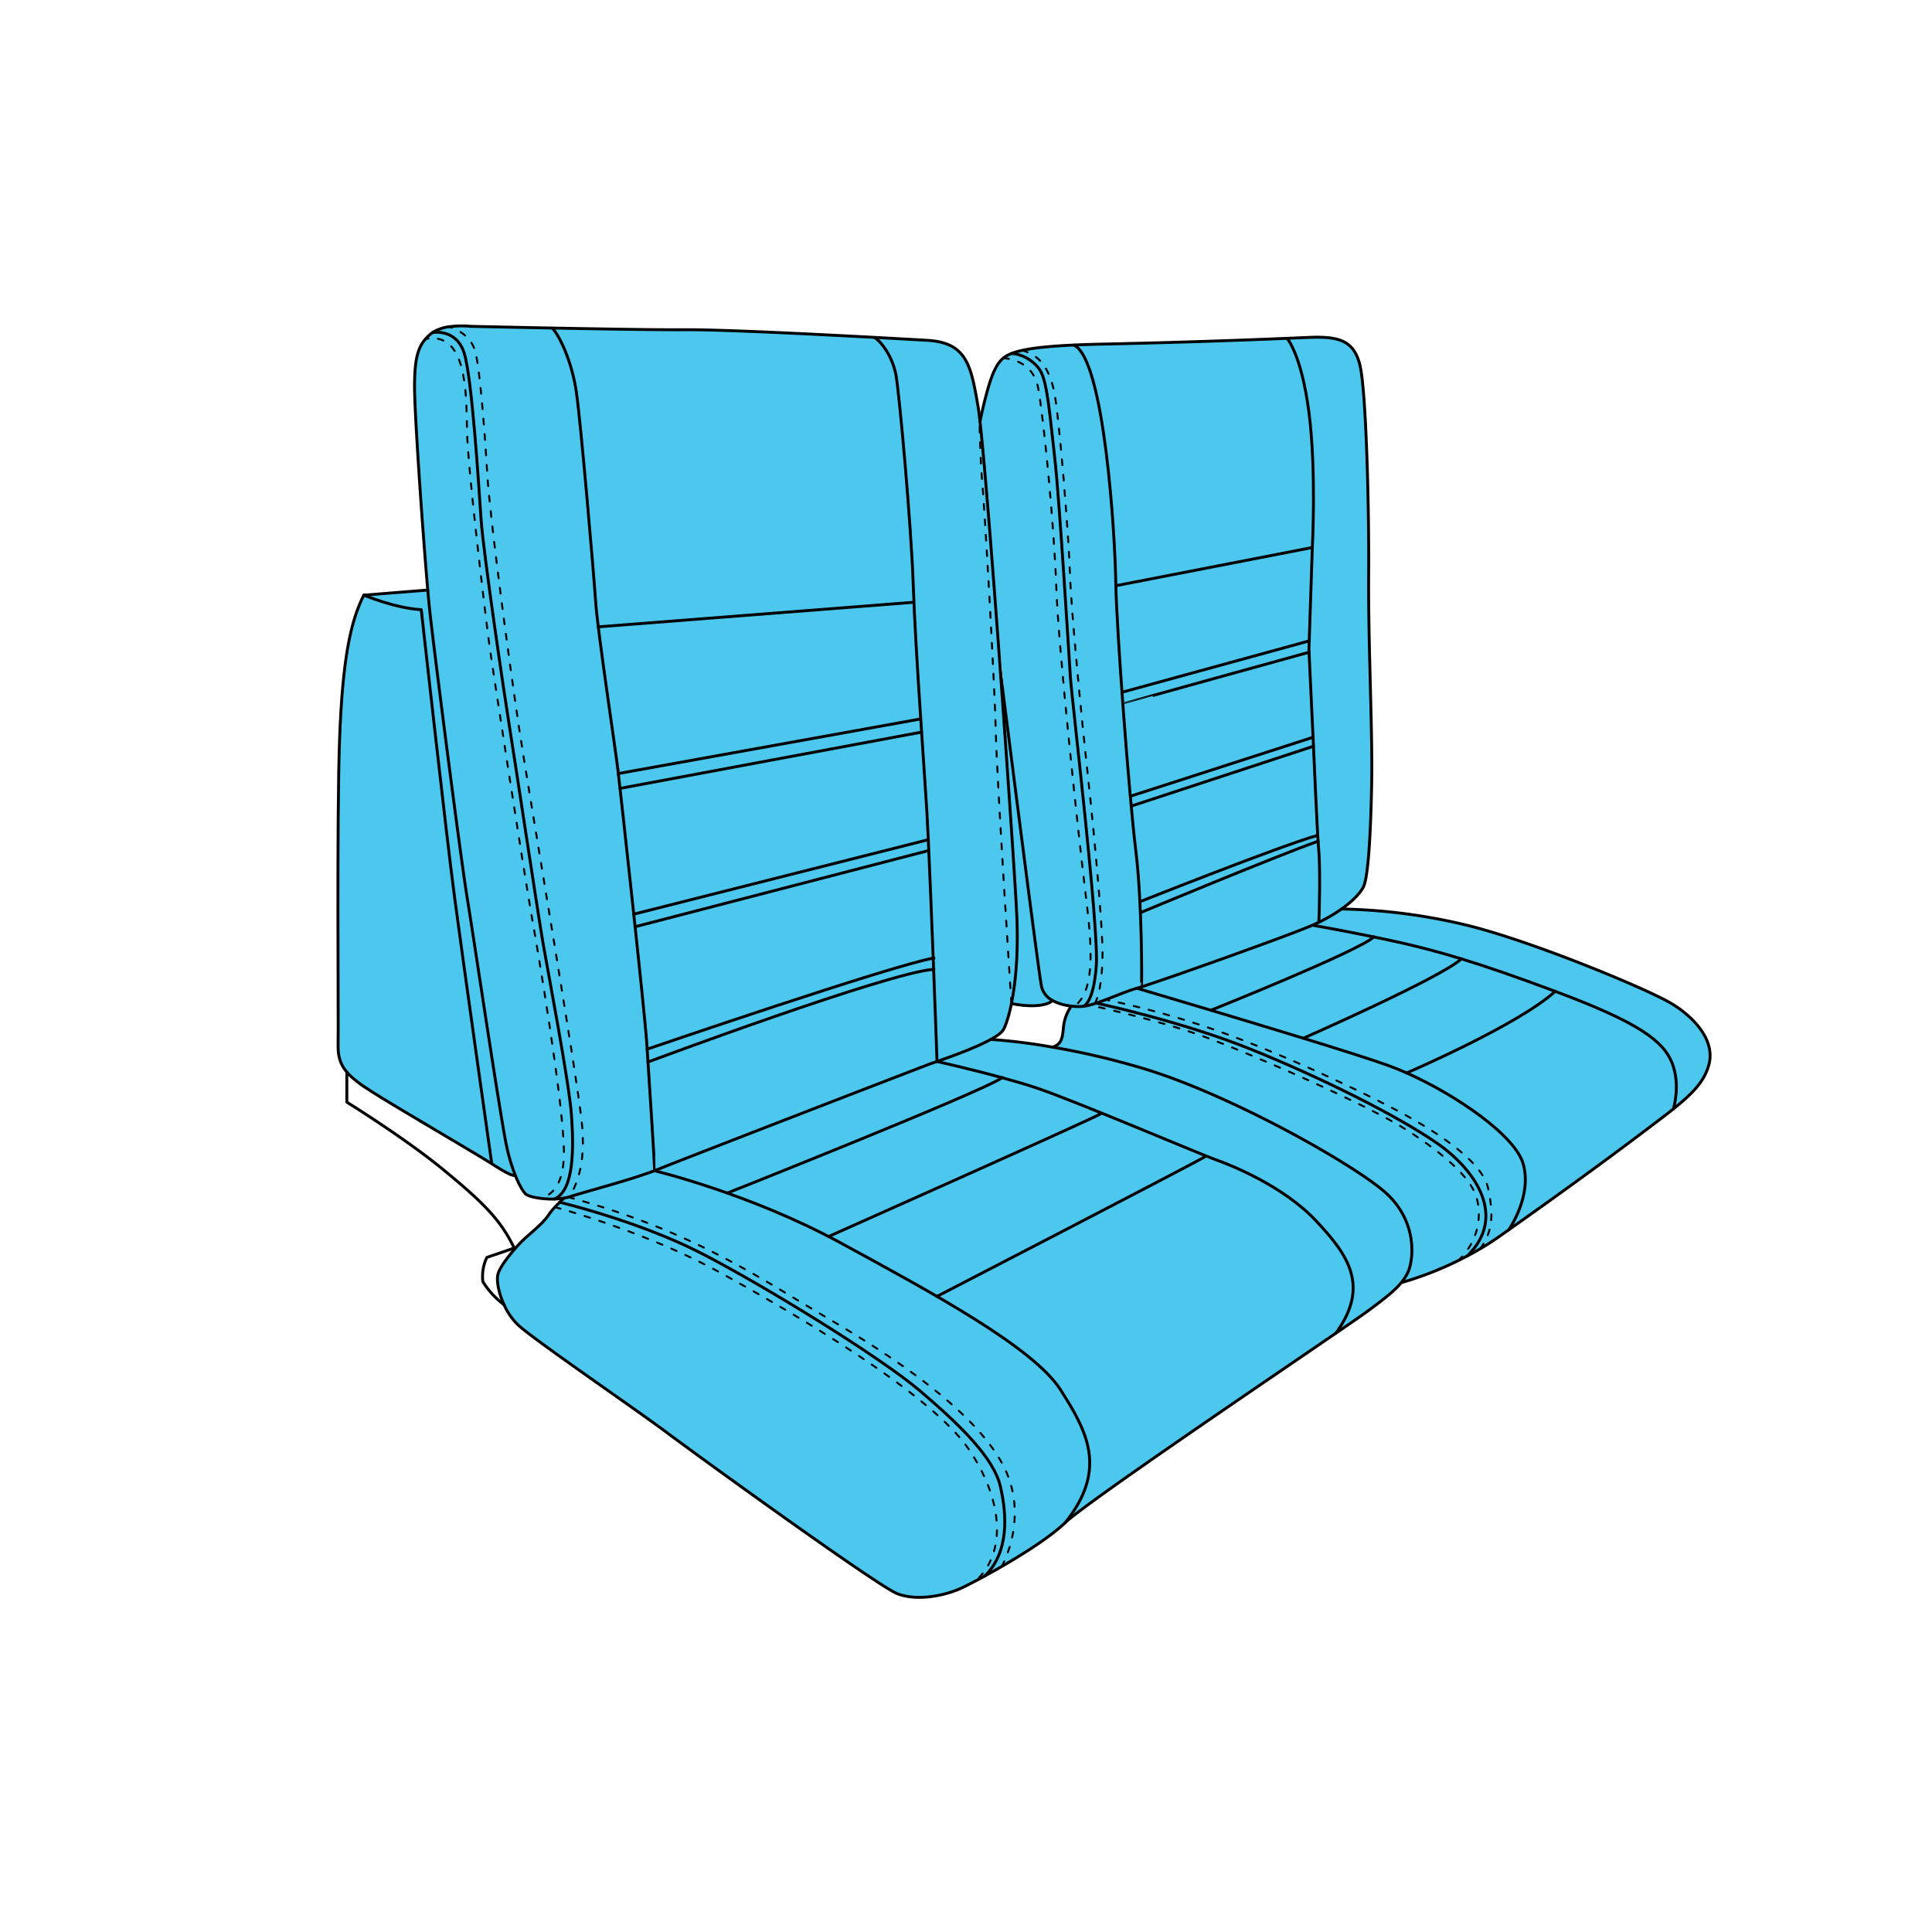 <svg viewBox="0 0 1000 1000" xmlns="http://www.w3.org/2000/svg"><defs><style>.cls-1{fill:#4cc8ef;}.cls-2,.cls-3,.cls-4,.cls-5{fill:none;stroke:#000;stroke-linecap:round;stroke-linejoin:round;}.cls-2{stroke-width:1.5px;}.cls-4{stroke-dasharray:3.02 5.04;}.cls-5{stroke-dasharray:3 5;}</style></defs><g id="v"><path d="M865.33,519.84c-11.94-7.24-69.07-31.11-103.9-40.11a299.09,299.09,0,0,0-67-9c6.17-4.36,10-8.64,11.41-11.66,2.35-5.22,3.65-26.09,4.17-53.22s-1.82-72-1.56-108-1.31-94.7-4.44-108.26S692.57,174.25,676.65,175l-10.49.45c-19.93.83-55,2.15-95.94,3-5.34.11-10.12.27-14.41.47-12.73.58-21.11,1.52-26.78,2.77h0a37,37,0,0,0-5.49,1.62c3.91-.08,11,2.72,14.86,8.71s5.22,25.3,7.57,45.39S553.26,338.6,554,350.6s14.87,129.65,13.39,149.69c-1.39,18.8-6.2,20.73-6.8,20.9h-.06c-4,.34-10.83-.22-15.78-3.07h0a11,11,0,0,1-5.74-7.48c-1.79-9.24-20.6-157.83-21.19-162.47a.87.87,0,0,1,0-.11c-4.18-57.13-8.77-115.39-11-133.26-.19-1.54-.36-2.79-.52-3.7-3.71-21.72-5.87-33.46-26.41-34.63S379.33,170.79,354.28,171s-110.74-1.76-110.74-1.76l-1-.09a48.46,48.46,0,0,0-9.89.28,20.73,20.73,0,0,0-8.73,3c-.26.17-.5.36-.74.55-6.46,5.29-8.61,11.16-8.61,27.59,0,14.32,4.3,76.16,6.84,105.17l-33.13,2.64c-7,13.82-11,33.65-12.52,74.34S175.26,530.07,175,541c-.14,6,1.13,10.23,4.57,14.23v2.25a.94.94,0,0,1,.35-.29,1.52,1.52,0,0,1,1.42.1,10.12,10.12,0,0,1,1.62,1.45c.54.53,1.08,1.07,1.63,1.59a18.9,18.9,0,0,0,3.53,2.83c1.13.65,2.35,1.1,3.5,1.71,1.53.81,2.92,1.87,4.38,2.81,1.93,1.25,4,2.3,6,3.4a138.6,138.6,0,0,1,12.6,7.7,5.49,5.49,0,0,1,1.72,1.6,3.18,3.18,0,0,1,.16.32c.94.43,1.86.92,2.76,1.41L235,590.65c2.39,1.29,4.78,2.58,7.09,4,2.7,1.69,5.28,3.56,7.92,5.32a119,119,0,0,0,14.9,8.47,8,8,0,0,1,1.76,1,6.89,6.89,0,0,1,1.28,1.65,44.32,44.32,0,0,1,2.87,5.51,10.9,10.9,0,0,1,1.84,1.19,16.36,16.36,0,0,0,8.93,2.55c3.14.12,6.29-.2,9.43,0-.6,2.76-3.49,4.26-5.4,6.34-1.39,1.52-2.3,3.41-3.54,5.05-1.87,2.45-4.44,4.25-6.82,6.2a70.75,70.75,0,0,0-8.75,8.56l.06.13-.23.07a106.85,106.85,0,0,0-7.14,9.28,9.64,9.64,0,0,0-1.48,2.75,9.42,9.42,0,0,0-.08,3.63,69.07,69.07,0,0,0,2.56,12.23l.21.71c.18.14.35.27.53.39h0a34.35,34.35,0,0,0,6.94,10.12c7.43,7.18,60,43.05,77.61,56.22s108.78,79,118.82,83.09,24.53,1.3,33.66-3c1.7-.8,4.16-2,7.13-3.61,1.46-.76,3.05-1.61,4.72-2.53,2.69-1.47,5.62-3.11,8.65-4.86,11.89-6.88,25.41-15.52,32.84-22.65C562,778.22,653,716.68,691.44,690.39h0c8-5.5,13.77-9.46,16-11.09,9.18-6.74,14.45-10.92,17.86-15.07h0a177.09,177.09,0,0,0,29.43-11.42h0q2.29-1.12,4.67-2.38c2.24-1.18,4.52-2.45,6.81-3.8h0c3.23-1.9,6.48-4,9.67-6.23l5-3.54h0c22.51-15.92,46.82-33.43,67.56-49.08,7-5.29,12.83-9.63,17.63-13.47h0c10.48-8.4,16.08-14.46,18.36-22.91C887.83,539,877.26,527.07,865.33,519.84ZM550.24,533.75c-.11,1.71-.1,3.53-1,5a9.09,9.09,0,0,1-3.13,2.7,3.47,3.47,0,0,1-1.27.57,3.37,3.37,0,0,1-1.05,0c-9.84-1.28-19.6-3.26-29.5-3.93,1.46-1.63,3.33-2.88,4.64-4.63a18.76,18.76,0,0,0,2.22-4.43c.09-.23.19-.47.28-.71.38-1,.75-2,1.08-2.95a22.69,22.69,0,0,0,.77-3.05,15.22,15.22,0,0,0,.19-1.53c0-.26,0-.51,0-.77s0-.37.24-.37a2.8,2.8,0,0,1,.67.23l.7.21c.47.14,1,.26,1.43.38,1,.22,1.92.39,2.89.52a29,29,0,0,0,8.81-.27,28.33,28.33,0,0,0,2.86-.69,27.16,27.16,0,0,0,2.74-1,2.59,2.59,0,0,1,.94-.26,2.68,2.68,0,0,1,.94.25,35.16,35.16,0,0,0,8.37,2.27A28.1,28.1,0,0,0,550.24,533.75Z" class="cls-1"></path><path d="M525.26,183.12s-5.55-1.15-10.1,7.79-7.9,27.23-7.9,27.23l7.9,93.62,7.19,72.39,12.44,95.54s3.6,31.13,5.21,33.4,5.46,5.91,9.56,7.16,11.21,2.52,13.09-1,6-16.57,4.16-39.52-12-116.11-12.57-125.28-3.75-59.48-4.56-71-6-70-7.37-77.36-2.38-13.89-5.95-16.88S527,183.24,525.26,183.12Z" class="cls-1"></path><path d="M179.57,557.22v2.91c0-.62-.1-1.24-.16-1.86A1.53,1.53,0,0,1,179.57,557.22Z" class="cls-1"></path><path d="M188.26,576c-1.09-.65-2.18-1.32-3.24-2-.31-.21-.61-.41-.91-.63C185.3,574.1,186.7,575,188.26,576Z" class="cls-1"></path><path d="M523.51,519.47c-1.31,6.49-2.83,11-4.1,13.38-.83,1.57-3.27,3.34-6.55,5.14-8.17,4.51-21.52,9.23-27.9,11.44l-2.92,1c-4.89,1.76-127.37,49.11-140.87,54.59-.74.3-1.52.6-2.32.9-13.78,5.23-35.69,10.79-43.46,13.38q-.54.18-1.11.33h0c-.76.2-1.56.38-2.38.52a37,37,0,0,1-4.89.46h0a46,46,0,0,1-9-.61H278c-3-.51-5.26-1.28-6-2.07-1.26-1.26-3.27-4.49-5.35-9.73a96.6,96.6,0,0,1-4.23-14c-3.13-13.69-17.22-109-20.55-129.13S224.57,336,222.41,315.87c-.28-2.59-.61-6.17-1-10.46-2.54-29-6.84-90.85-6.84-105.17,0-16.43,2.15-22.3,8.61-27.59.24-.19.48-.38.74-.55a20.73,20.73,0,0,1,8.73-3,48.46,48.46,0,0,1,9.89-.28l1,.09s85.7,1.95,110.74,1.76,105.07,4.3,125.61,5.48,22.7,12.91,26.41,34.63c.16.91.33,2.16.52,3.7,2.25,17.87,6.84,76.13,11,133.26a.87.87,0,0,0,0,.11c4,55.26,7.68,109.42,8.41,124.9C527.23,493.14,525.65,508.92,523.51,519.47Z" class="cls-2"></path><path d="M223.94,172.1s12.17-2.19,16.28,10.53,7.63,69.46,8.8,86.48,12.33,92.54,14.68,107,14.87,97.63,17.41,112.3,13.5,72,14.67,88.64,1.58,39-8.8,43.58" class="cls-2"></path><path d="M285.82,169.82c3.53,3.42,10.16,16.92,12.51,33.16s9,93.91,10,108.78,10.18,75.52,11.55,87.07,13.69,123.65,14.87,140.87S339,605.88,338.85,606c0,0,49.28,11.75,96.24,37.31s99.65,54,113.74,75.91,24.52,41.48,2.47,69" class="cls-2"></path><path d="M320.9,408.08C322,407.83,477,378.94,477,378.94" class="cls-2"></path><line y2="372.12" x2="476.53" y1="400.39" x1="320.03" class="cls-2"></line><line y2="311.76" x2="472.65" y1="324.46" x1="309.63" class="cls-2"></line><line y2="434.61" x2="480.54" y1="473.18" x1="328" class="cls-2"></line><line y2="440.28" x2="480.54" y1="479.69" x1="328.7" class="cls-2"></line><path d="M334.94,543.06s127.54-43.67,148.47-47.19" class="cls-2"></path><path d="M335.39,549.69s123.76-46.19,148-48" class="cls-2"></path><path d="M691.44,690.1h0c17.64-24.37,6.59-40.31-10.36-58.31s-43.83-28.69-51.92-31.56-73-30.52-92.34-37c-5.34-1.8-11.69-3.66-18.1-5.4C502,553.21,485,549.44,485,549.44h0c0-.83-.77-22.24-1.75-47.67-.08-1.92-.15-3.86-.23-5.81-.84-21.72-1.8-45.39-2.53-61.32-.29-6.3-.55-11.39-.75-14.67-.53-8.74-1.58-23.93-2.72-41q-.23-3.37-.45-6.82c-1.64-24.88-3.33-52.37-3.88-69.36-1-30.52-7.24-100-9-109s-7.24-16.71-11-19.11" class="cls-2"></path><path d="M278,620a7.08,7.08,0,0,0,1.49,0" class="cls-3"></path><path d="M284.12,618.23c3.87-2.58,8.08-8.74,7.75-23.36-.59-26.22-13.11-100.75-16.83-121.69s-20.74-131.09-22.3-143.42-10.57-86.48-11-106.43c-.36-18.64,0-47.79-17.48-48.25" class="cls-4"></path><path d="M221.78,175.2c-.48.05-1,.13-1.48.23" class="cls-3"></path><path d="M523.51,519.46S516,404.18,515.43,378.94s-6-119.42-7-129.07-1.57-35.48-1.57-35.48" class="cls-5"></path><path d="M512.86,538a307.25,307.25,0,0,1,31.92,4,398.06,398.06,0,0,1,47.61,11.24c43.83,13.31,104.87,47.48,123.39,62.87s15.92,36.52,12.79,42.78a26.83,26.83,0,0,1-3.26,5h0c-3.41,4.15-8.68,8.33-17.86,15.07-2.21,1.63-7.94,5.59-16,11.09h0C653,716.39,562,777.93,551.3,788.18c-7.43,7.13-20.95,15.77-32.84,22.65-3,1.75-6,3.39-8.65,4.86-1.67.92-3.26,1.77-4.72,2.53-3,1.57-5.43,2.81-7.13,3.61-9.13,4.3-23.61,7-33.66,3s-101.21-69.92-118.82-83.09-70.18-49-77.61-56.22a34.35,34.35,0,0,1-6.94-10.12h0c-2.81-6.06-4-12.39-3.23-15.69.84-3.47,5.05-9,8.86-13.37a68.59,68.59,0,0,1,5.22-5.42c3.52-3.13,9.92-8.47,12.13-12a30.37,30.37,0,0,1,3.31-4.1c.85-.92,1.71-1.8,2.46-2.53,1.19-1.17,2.09-2,2.2-2.09h0" class="cls-2"></path><path d="M289.68,622.28s40.8,9.76,72.89,26.2S455.43,702.22,476.3,720s38.09,34.69,41.48,49.3,4.67,33.9-8,46.43" class="cls-2"></path><path d="M518.46,810.82s15.29-26.43,0-53.82-55.2-54.25-89.89-74.6-69.32-45.12-134.31-62.74c0,0,9.61-10.57,7-37.44s-27.39-170.61-32.61-205.57-15.13-109-16.43-131.22-3.92-55.56-6.26-63.65-9.36-11.21-13.29-12.65" class="cls-5"></path><path d="M287.22,624.81S333.09,637,371.7,658.13,481.79,721.23,501.35,750c16.88,24.78,20.64,52.62,3.74,68.26" class="cls-5"></path><path d="M428.9,640s135.58-60.37,140.8-63.5" class="cls-2"></path><path d="M376.53,617.5s133.43-53,142.3-59.8" class="cls-2"></path><path d="M485,671s134.3-69.45,138.74-72.32" class="cls-2"></path><path d="M221.43,305.41l-33.13,2.64c-7,13.82-11,33.65-12.52,74.34s-.52,147.39-.78,158.35c-.14,6,1.13,10.23,4.57,14.23h0c2.81,3.27,7.06,6.41,13.17,10.28,12.94,8.22,49.66,29.51,61.79,37.1l1.56,1c10.14,6.52,10.47,4.88,10.47,4.88" class="cls-2"></path><path d="M188.3,308s15.92,6.79,29.74,7.57c0,0,12.79,115.3,17.22,148.69s19.27,138.06,19.27,138.06" class="cls-2"></path><path d="M261,675.41h0a44.26,44.26,0,0,1-11.06-12A22.6,22.6,0,0,1,252,650.83L266.14,646c-7.05-14.94-17-24.36-36.62-40.53s-50-35-50-35V555h0" class="cls-2"></path><path d="M517.84,347.77a.87.87,0,0,0,0,.11c.59,4.64,19.4,153.23,21.19,162.47a11,11,0,0,0,5.74,7.48h0c5,2.85,11.8,3.41,15.78,3.07h.06a30.43,30.43,0,0,0,6-1.43h0l.77-.25c1.56-.52,3.21-1.13,4.9-1.77h0c5.82-2.2,12.07-4.83,16.14-5.92.5-.14,1.28-.37,2.31-.7,13.79-4.37,71.59-24.93,86.64-31.12q2.7-1.11,5.16-2.3a81.56,81.56,0,0,0,11.86-6.91h0c6.17-4.36,10-8.64,11.41-11.66,2.35-5.22,3.65-26.09,4.17-53.22s-1.82-72-1.56-108-1.31-94.7-4.44-108.26S692.57,174,676.65,174.67l-10.49.45c-19.93.83-55,2.15-95.94,3-5.34.11-10.12.27-14.41.47-12.73.58-21.11,1.52-26.78,2.77h0a37,37,0,0,0-5.49,1.62,15.62,15.62,0,0,0-4.3,2.41,16.86,16.86,0,0,0-4.07,5.51c-3.92,7.05-7.9,27.23-7.9,27.23" class="cls-2"></path><path d="M554.33,521a23.09,23.09,0,0,0-3.81,10.09c-.59,5.67-.71,9.34-5.74,10.93" class="cls-2"></path><path d="M523.51,519.47c16.83,3.17,21.28-1.41,21.28-1.63h0" class="cls-2"></path><path d="M694.45,470.49h0a299.09,299.09,0,0,1,67,8.95c34.83,9,92,32.87,103.9,40.11s22.5,19.17,19.17,31.5c-2.28,8.45-7.88,14.51-18.36,22.91h0c-4.8,3.84-10.63,8.18-17.63,13.47-20.74,15.65-45,33.16-67.56,49.08h0l-5,3.54c-3.19,2.25-6.44,4.33-9.67,6.23h0c-2.29,1.35-4.57,2.62-6.81,3.8q-2.37,1.26-4.67,2.38h0a177.09,177.09,0,0,1-29.43,11.42h0" class="cls-2"></path><path d="M759.42,650.11c20.69-20.08,4.75-44.28-15.59-58.37s-59.29-33.65-96.07-48.52-80.33-24-80.33-24" class="cls-2"></path><path d="M754.74,652.5h0c11.09-10.46,12.36-24.16,9.23-33.55s-15.65-21.13-36.2-34.28S646.59,545,622.72,536.37,564,520.25,564,520.25" class="cls-5"></path><path d="M766.23,646.31h0c6.75-9.61,6.74-18.17,4-31.28s-24.46-28.37-49.11-41.28-62.22-30.13-92.35-40.69a443.37,443.37,0,0,0-56.44-15.61h0" class="cls-5"></path><path d="M523.51,183h0c3.91-.08,11,2.72,14.86,8.71s5.22,25.3,7.57,45.39,7.3,101.22,8.08,113.22S568.91,480,567.43,500c-1.39,18.8-6.2,20.73-6.8,20.9h-.06" class="cls-2"></path><path d="M519.23,185.4s15.25,0,18.12,15.43,8.35,72,9.39,103.3S558.22,432,561.35,458s6.95,54-5.27,62.87" class="cls-5"></path><path d="M529,181.37h0c9,2.28,13.86,9.09,16.5,20.63s7.73,76.11,8.32,95.09,6.45,79,8.41,96.42,9,85.34,8.41,103.34c-.56,17.44-3.81,22.32-4,22.61h0" class="cls-5"></path><path d="M666.16,175.12s7.43,8.1,11.34,38.23,1.76,70,1.76,70l-1.76,52.83,2.35,50s1.95,45.78,2.74,54,.39,32.35,0,37.12" class="cls-2"></path><path d="M590.79,510.82c.28-.09.43-43.76-2.9-70.54s-10-114.43-10.37-138.89-5.86-115.68-21.71-122.8" class="cls-2"></path><line y2="283.39" x2="679.26" y1="303.16" x1="577.56" class="cls-2"></line><line y2="331.72" x2="677.65" y1="358.32" x1="580.75" class="cls-2"></line><path d="M581.19,364.38c0-.15,96.46-26.8,96.46-26.8" class="cls-2"></path><line y2="381.61" x2="679.63" y1="412.14" x1="585.05" class="cls-2"></line><line y2="417.24" x2="585.51" y1="386.26" x1="679.85" class="cls-2"></line><path d="M590,466.73s73.31-29.17,92-34.35" class="cls-2"></path><path d="M590.27,472.4s68.91-28.77,92-37" class="cls-2"></path><path d="M866.13,574h0c.14-.47,3.79-12.38-.62-23.7-4.5-11.54-17.61-21.13-59.48-36.78l-1-.39c-20.81-7.76-36.1-13-48.54-16.8-12.17-3.74-21.62-6.13-30.83-8.24-4.51-1-9.48-2.09-14.44-3.11h0C695.51,481.74,680,479,680,479" class="cls-2"></path><path d="M588.48,511.52s16.64,4.9,38.28,11.38c14.85,4.45,32,9.63,47.84,14.49,18.63,5.73,35.28,11,43.79,14.05,3.09,1.11,6.35,2.43,9.72,3.92,25.24,11.21,56.18,32.3,60.32,47.14,4.63,16.59-7.15,33.53-7.49,34h0" class="cls-2"></path><path d="M626.76,522.9s76.24-30.5,84.43-38" class="cls-2"></path><path d="M674.6,537.39s71.21-31.3,81.86-41.11" class="cls-2"></path><path d="M728.11,555.35S786,530.5,805,513.09" class="cls-2"></path></g></svg>